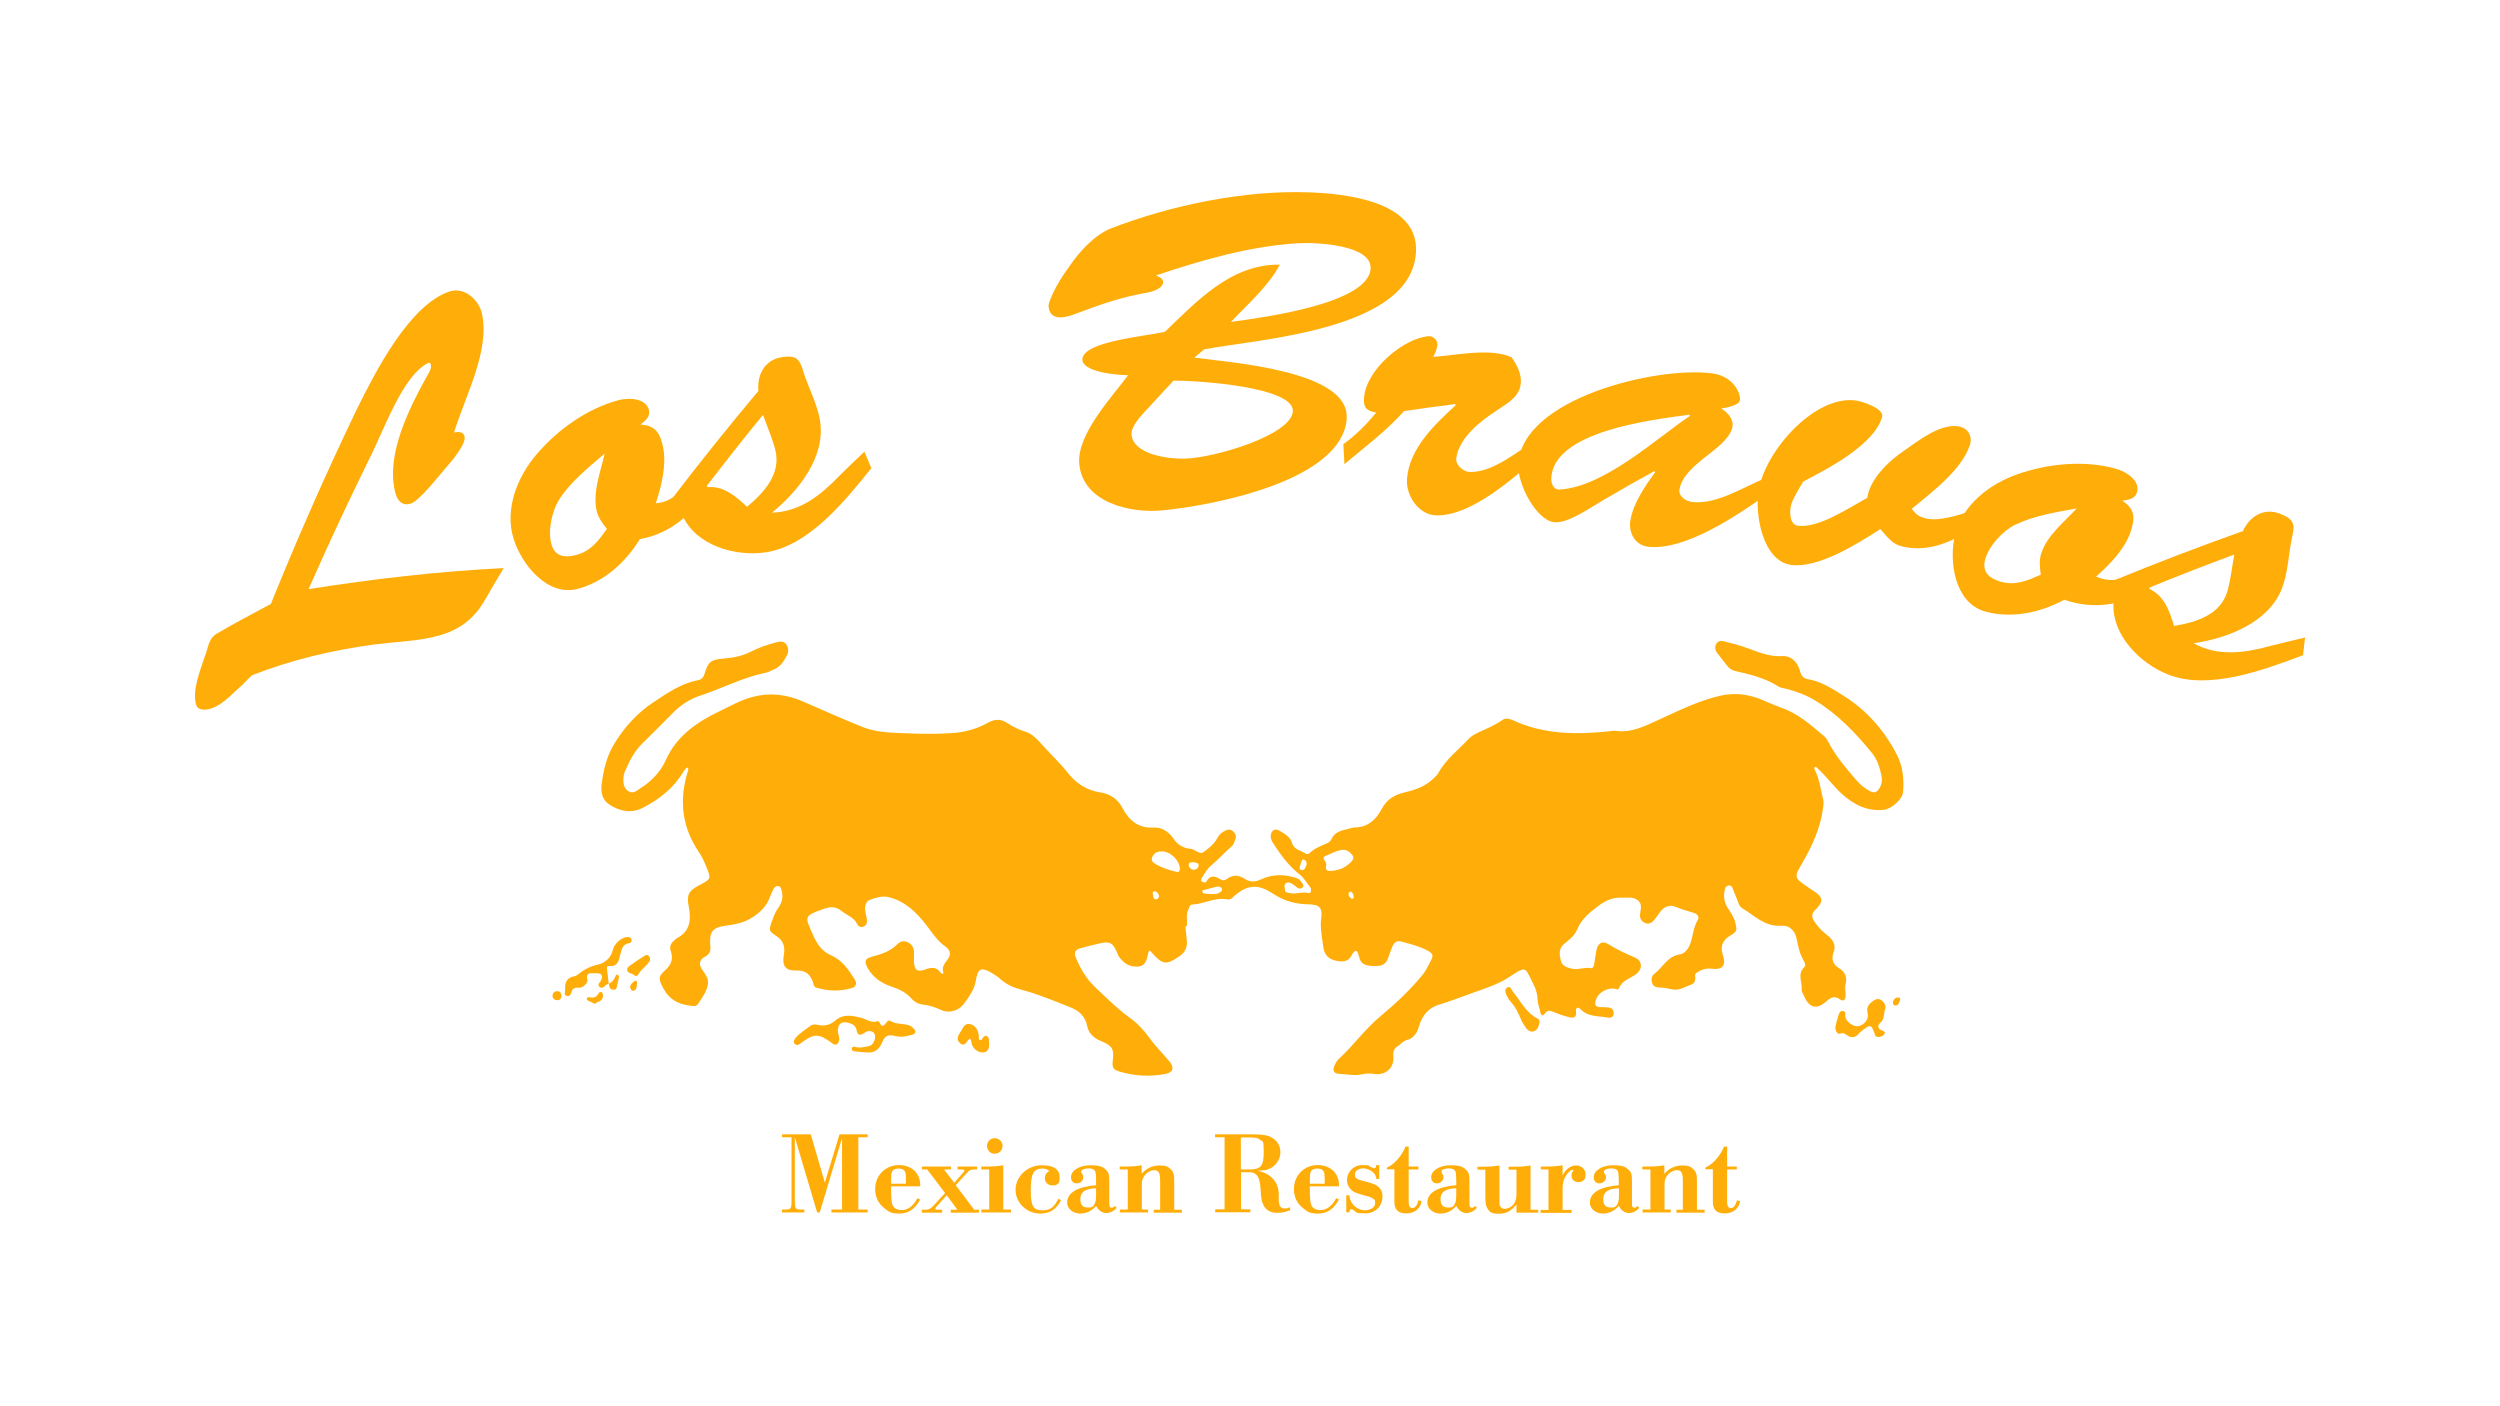 <svg viewBox="0 0 1366 768" xmlns="http://www.w3.org/2000/svg"><g fill="#ffad08"><path d="m647.7 506.3c.2 1.9.4 4.4.7 6.9.6 4-.6 7-4.1 9.4-7.1 4.8-9 4.6-14.9-2-.8-.9-1.3-2.2-2 .2-.8 3.1-1.1 6.8-5.4 7.3-4.8.5-8.2-1.9-10.8-5.7-.4-.6-.6-1.4-.9-2.1-2.3-5.2-3.9-6.1-9.5-4.8-3.6.8-7.2 1.7-10.7 2.7-2.5.7-3.4 2.2-2.3 4.9 2.4 6 5.6 11.5 10.3 16 6.3 6 12.5 12.2 19.6 17.3 4.2 3 7.7 7 10.8 11.3 3.2 4.4 7.1 8.2 10.6 12.4 2.7 3.3 1.8 5.9-2.3 6.7-8.3 1.6-16.6 1.2-24.8-1.2-3.7-1.1-4.4-2.1-4-5.8.8-6.6 0-8.3-6.5-11-3.9-1.6-6.7-4.2-7.5-8.3-1.1-5.4-4.6-8.4-9.4-10.2-8.8-3.5-17.6-7.2-26.8-9.6-4.1-1.1-7.6-2.7-10.8-5.4-1-.9-2.1-1.8-3.2-2.5-8.3-5.4-9.5-3.5-10.7 3.5-.8 4.5-3.6 8.2-6.1 11.8-2.9 4.1-8.2 5.8-12.7 3.8-3.2-1.5-6.4-2.6-10-3-2.3-.2-4.5-1.3-6.1-3.1-3-3.5-7-5.4-11.3-6.8-5.3-1.8-9.7-4.8-12.6-9.7-2.3-3.9-1.9-5.6 2.6-6.7 5.2-1.3 9.8-3 13.7-6.9 3.2-3.2 8.5-.4 8.8 4.1.1 1.9-.1 3.9 0 5.8.1 4.3 1.8 5.7 5.9 4.2 3.5-1.3 6.3-1.7 8.7 1.7.6.8 1.8.8 1.4-.3-1-3.2 1.1-5 2.6-7.3 1.7-2.5 1.3-4.7-1.3-6.6-4.6-3.2-7.3-7.6-10.6-11.9-5.1-6.6-11.3-12.8-20.1-15.1-3.6-1-7 .1-10.3 1.2-2.7.9-3.3 3.6-2.9 6.4.2 1.7.8 3.4.9 5.1.1 1.4-.4 2.7-1.9 3.3-1.6.7-2.9-.2-3.4-1.4-1.9-3.8-5.9-4.9-8.8-7.3-2.6-2.1-5.5-2.3-8.8-1.2-12.1 4.1-11 4.4-6.6 14.4 2.1 4.8 4.8 9 9.7 11.1 6.3 2.7 9.8 8 13.2 13.4 1.4 2.2.4 4-1.7 4.6-6.5 1.9-13 1.7-19.5-.3-1.3-.4-1.3-1.8-1.7-2.9-1.5-4.2-3.9-6.6-9-6.4-6 .2-8-2.4-6.9-8.6.8-4.6-.3-7.8-4.3-10.4s-3.9-3-2.3-7.7c.9-2.6 1.8-5.1 3.4-7.3 2.1-2.9 3.1-6.2 1.9-9.9-.3-.9-.4-2-1.6-2.2-1.4-.3-2.2.6-2.8 1.6-.7 1.4-1.4 2.8-1.9 4.3-1.7 4.7-4.7 7.9-9 10.8-5.2 3.5-10.7 4.3-16.3 5.1s-7.6 3.1-7.4 8.9c0 1 .2 1.9.2 2.9 0 2-.5 3.6-2.6 4.7-3.5 1.8-4.1 4.3-1.8 7.5 1.7 2.5 3.5 4.9 3 7.9-.7 4.1-3.3 7.4-5.5 10.8-.5.8-1.5 1.1-2.6 1-3.9-.4-7.8-1.2-11-3.5-2.8-2-4.9-5-6.3-8.2-1.7-3.7-1.2-4.9 2.2-8 3-2.7 4.4-6 3-9.9-1.1-3 0-4.8 2.2-6.6.3-.2.6-.6.9-.8 7.5-3.8 8-10.2 6.6-17.4-1.2-6.4-.1-8.5 5.7-11.6 6.6-3.4 6.7-3.4 3.8-10.4-1.1-2.7-2.3-5.4-4-7.8-9.1-13.5-10.8-27.9-6.2-43.3.2-.6.4-1.1.5-1.7 0-.3-.1-.7-.2-1.1-.3.1-.8.1-1 .3-.6.7-1.3 1.5-1.7 2.3-5.3 8.8-13.1 14.8-22 19.4-6.3 3.2-12.6 1.9-18.3-1.8-3.8-2.5-4.7-6.7-4.2-10.9 1-7.9 2.8-15.7 7.1-22.6 5.5-8.9 12.5-16.6 21.1-22.3 7.5-5 15.1-10.3 24.3-12.1 2.2-.4 3.2-1.6 3.8-3.7 2.1-6.7 3.5-7.6 10.8-8.2 5-.4 10-1.4 14.6-3.8 4.4-2.2 8.9-3.8 13.7-5 1.9-.5 3.9-.9 5.4.9 1.4 1.9 1.5 4.1.5 6.1-1.7 3.3-3.6 6.5-7.4 7.9-1.4.6-2.8 1.4-4.3 1.7-12.5 2.6-23.7 8.5-35.7 12.5-5.6 1.8-10.5 5-14.7 9.2-5.6 5.7-11.2 11.3-16.9 16.9-4.4 4.3-7.1 9.6-9.5 15.2-.6 1.5-.9 3-.9 4.5 0 2.6.4 5.1 2.9 6.5 2.6 1.5 4.4-.4 6.3-1.6 6.1-3.8 11.2-9.2 13.9-15.3 6.1-13.7 17.4-21.1 29.9-27.1 5.7-2.7 11.3-6 17.6-7.6 9.4-2.5 18.5-1.4 27.3 2.4 10.9 4.7 21.7 9.6 32.7 14 6.9 2.8 14.4 3.1 21.8 3.4 8.9.4 17.9.6 26.8 0 6.9-.4 13.8-2.2 20-5.7 3.9-2.2 7.2-2.1 10.8.3 2.9 1.9 6 3.5 9.4 4.5 3.5 1 6 3.5 8.4 6.1 5 5.7 10.6 10.8 15.3 16.8 4.5 5.6 10.3 9.3 17.6 10.4 5.5.8 9.6 3.8 12.2 8.8 3.5 6.6 8.6 10.8 16.7 10.4 4.9-.3 8.6 2.5 11.2 6.3 2 3 4.7 4.5 8 5.2h.6c2.8 0 5.3 3.6 7.6 1.9 2.8-2.1 5.9-4.4 7.6-7.8.9-1.8 2.4-3 4.2-3.9 1.5-.8 3-.9 4.3.3 1.2 1.1 2 2.5 1.4 4.1-.5 1.4-1 3.2-2.1 4.1-3.9 3.4-7.4 7.3-11.3 10.6-2.4 2-3.5 4.4-5.1 6.8-.4.6-.6 1.5.3 2 .7.4 1.8.6 2.2 0 2.3-4.2 5.1-3 8.2-1.1 1 .6 2.3.2 3.3-.6 3.3-2.4 6.4-1.9 9.7.2 2.7 1.7 5.3 1.8 8.7.2 6.2-2.9 13-3 19.7-.6 1.2.4 1.9 1.3 2.5 2.2s1.6 1.9.3 3c-.8.6-1.8.6-2.7-.1s-1.8-1.5-2.8-2.1-2.3-1.1-3.3-.4c-1.3.9-.7 2.5-.6 3.8 0 1.4 1.5 1.4 2.7 1.7 3.4.8 6.7-1 10.3 0 1.3.4 1.6-2.1.8-3.2-2-2.4-3.4-5.2-5.9-7.1-6-4.7-10.4-10.8-14.5-17.2-.8-1.2-1.2-2.4-1.2-3.8.2-2.9 2.3-4.3 4.8-2.8 2.8 1.7 5.9 3.3 6.9 6.8 1.2 3.8 5 4 7.6 5.8.6.4 1.6 0 2.1-.5 2.6-2.5 5.9-3.7 9.1-5.1 1-.4 2.2-1.3 2.6-2.2 1.7-4 5.2-4.9 8.9-5.7 1.3-.3 2.7-.9 4-.9 7.2 0 11.7-4.5 14.6-10 3-5.7 7.5-8 13.2-9.3 5.9-1.4 11.5-3.5 15.8-8.1.7-.7 1.5-1.3 1.9-2.2 4.1-7.5 10.9-12.6 16.6-18.7 1.6-1.7 3.7-2.8 5.8-3.8 4.2-1.9 8.6-3.7 12.4-6.4 1.8-1.3 3.6-1.1 5.5-.3 17.6 8.3 36.1 8.2 54.8 6.1.8 0 1.6-.2 2.3 0 8.2 1 15-2.4 22.2-5.7 11.3-5.1 22.4-10.8 34.7-13.6 7.7-1.7 15.1-.8 22.2 2.1 3.6 1.5 7.1 3.1 10.8 4.4 9.2 3.2 16.4 9.5 23.6 15.7 1 .9 1.8 2.1 2.4 3.3 4.1 7.8 9.8 14.5 15.5 21 1.9 2.2 4.2 4.1 6.8 5.5 2.8 1.5 4.1 1 5.7-1.7 1.2-2.2 1.4-4.5.9-6.8-1-4.4-2.3-8.7-5.2-12.2-9-11-18.8-21.3-31.1-28.7-4.8-2.9-10.1-4.9-15.6-6.3-1.5-.4-3.2-.5-4.4-1.3-7.2-4.6-15.3-6.6-23.4-8.4-1.7-.4-3.3-1.2-4.4-2.7-1.9-2.4-3.9-4.9-5.7-7.3-1.1-1.5-1.4-3.2-.4-4.9.9-1.6 2.6-1.8 4.1-1.4 4.3 1.1 8.7 2.2 12.8 3.7 6.2 2.3 12.1 4.8 19.1 4.4 4.9-.3 8.3 3.2 9.6 7.9.7 2.5 1.7 4.3 4.4 4.7 7.3 1.2 13.3 5.2 19.4 9 12.8 8 22.4 19 29.3 32.4 3.3 6.5 3.9 13.4 3.3 20.4-.4 4-6.4 9.1-10.5 9.6-9 .9-16.2-2.7-22.7-8.5-4.8-4.3-8.5-9.6-13.2-13.9-.5-.5-1.1-1.4-1.8-.9s0 1.4.3 2.1c2.4 5 2.9 10.5 4.3 15.7.4 1.6 0 3-.1 4.6-1.5 11-6 20.8-11.5 30.2-4.4 7.5-4.3 7.8 3 12.8.6.4 1.3.9 1.9 1.3 7.4 4.4 6.9 6.9 2.1 11.5-2.5 2.4-1.2 4.8.2 6.8 1.7 2.4 3.7 4.5 6 6.3 3.5 2.7 5.8 5.5 3.9 10.4-1.2 3.2 0 6.3 3.1 8.1 3.6 2.1 4.5 5.2 3.6 8.9-.6 2.2.2 4.3 0 6.4-.3 2.5-1.3 3-3.3 1.6-2.2-1.6-4.5-1.2-6.8.9-5.3 5-9.7 4.2-12.5-2.4-.5-1.2-1.5-2.6-1.4-3.8.4-4-2.5-8.4 1.4-12.1 1.1-1 .3-2.6-.4-3.8-2.1-3.6-2.9-7.6-3.7-11.6-.9-4.5-3.8-7.6-8.4-7.3-9 .7-14.6-5.5-21.3-9.5-1.6-.9-2.1-2.8-2.7-4.4-.9-2.2-1.7-4.3-2.6-6.5-.4-1-.9-1.7-2.1-1.6-1 .2-1.9.8-2.1 1.8-.8 3.3-.7 6.4 1 9.6 1.6 2.8 3.8 5.4 4.6 8.7 1.1 4.7 1.1 5-3 7.5-4 2.4-5.3 6-3.7 10.6 1.8 5.5-.2 8.1-6.2 7.3-2.7-.3-5 .3-7.2 1.6-.8.5-1.9 1-1.8 2.1.2 2.1.2 4.1-2 4.9-3.4 1.2-6.6 3.5-10.5 2.7-2.3-.5-4.5-1-6.9-1-1.9 0-3.5-.6-4.1-2.6-.6-1.8-.3-3.7 1.1-4.8 4.7-3.5 7.2-9.7 14-10.7 3-.5 5-3.4 6-6.6 1.3-4 1.5-8.4 3.8-12.1 1.1-1.8-.1-3.3-2.1-4-3.1-1-6.4-1.8-9.4-3.1-3.9-1.7-6.8-.4-9.1 2.7-1.1 1.4-2 2.9-3.1 4.2-1.3 1.6-3 2.6-5.1 1.7-2-.8-2.9-2.7-2.7-4.7.2-2.7 1.5-5.4-1.1-7.6-2.5-2.1-5.5-1.4-8.4-1.5-4.9-.3-9.1 1.3-13 4.3-4.8 3.6-9.5 7.2-11.9 13.2-1.3 3.2-4.3 5.5-7 7.7-3.3 2.6-2.6 5.9-1.9 9 .6 3.1 3.2 3.9 6.1 4.6 3.5.8 6.8-1 10.3-.3 1 .2 1.6-.9 1.8-1.9.4-2.5.8-5 1.2-7.5.7-4.1 3.1-5.8 6.4-3.8 4.7 2.9 9.5 5.2 14.5 7.3 4.4 1.8 4.6 6.4.7 9.3-3.2 2.3-7.5 3.2-9.2 7.6-.5 1.2-2.1.1-3.2.1-4.7 0-8.7 3-9.6 6.8-.6 2.3.2 3.3 2.5 3.4 1.6 0 3.1 0 4.7.2 1.8.3 2.8 1.4 2.7 3.2 0 2.1-1.7 2.7-3.3 2.3-5-1-10.6-.2-14.7-4.5-1.6-1.7-2.9-.9-2.6 1.5.4 3.1-1.6 3.3-3.6 2.8-2.8-.6-5.6-1.6-8.3-2.7-1.9-.8-3.4-1.6-5 .6-1 1.4-2.2 1.6-2.6-.7s-1.4-4.5-1.5-6.8c0-5.3-2.9-9.6-5.1-14.1-1.4-2.8-2.6-2.9-5.6-1.3-1.2.7-2.3 1.4-3.5 2.2-6.2 4.4-13.3 6.7-20.4 9.2-6.6 2.3-13 4.9-19.7 6.9-5.2 1.6-8.7 5.8-10.3 11.1-1.1 4-2.8 7.1-7.2 8.2-1.7.5-3.1 2.2-4.7 3.3-2 1.3-2.5 2.9-2.3 5.4.6 6.3-4.1 10.6-10.3 9.7-2.2-.3-4.2-.4-6.3.1-4.4 1.1-8.9 0-13.3-.2-2.7-.1-3.4-2-2.2-4.6.6-1.2 1.2-2.5 2.2-3.4 8-7.3 14.3-16.3 22.7-23.3 8.3-6.9 16.3-14.3 23.2-22.8 1.9-2.3 3-5 4.4-7.5 1.6-2.8 1.4-4-1.5-5.6-4.6-2.5-9.8-3.8-14.8-5.1-2.5-.7-4 1.1-4.8 3.2-.9 2.2-1.6 4.4-2.4 6.5-1.6 3.9-5 3.8-8.4 3.7-3.2-.2-6.3-.8-7.1-4.7-.2-.8-.5-1.5-.7-2.2-.5-1.6-1.3-1.8-2.4-.5-.3.3-.6.6-.7.9-2.1 4.6-5.6 4.5-9.8 3.4-4.3-1.2-5.7-4-6.2-8.1-.6-5-1.7-9.8-1-14.9.8-5.9-1.1-7.5-7.2-7.6-6.9-.1-13.1-1.8-19.1-5.8-7.4-4.9-13.8-5.8-22.1 2.1-.9.9-1.9 1.3-3.1 1-6.6-1.3-12.4 2.6-18.8 2.8-1.6 0-1.8 1.8-2.4 3-1.3 2.6-.4 5.4-.7 8.7zm80-30.5c4-.2 7.5-1.8 10.3-4.6 2.1-2.1 1.9-3.3-.3-5.3-1.6-1.5-3.3-1.8-5.3-1.4-2.9.6-5.4 2.1-8.1 3.2-1.2.4-1.5 1.2-.7 2.2s1.3 2 1 3.2c-.6 2.8 1.1 2.8 3 2.8zm-92.8-10.6c-1.8 0-3.5.4-4.6 1.9-1.2 1.6-1.5 3.3.3 4.5 3.7 2.4 8 3.8 12.3 4.8 1.1.3 1.8-.4 1.8-1.6-.1-4.7-5.3-9.7-9.8-9.6zm26.5 23.3c1.7 0 3.3.2 4.7-.6.8-.5 1.8-1.1 1.6-2.1s-1.4-1.5-2.3-1.4c-2.2.4-4.4 1.1-6.7 1.7-.7.2-1.7 0-1.8 1 0 .9.9 1.1 1.7 1.2.9.1 1.9.1 2.7.2zm-8.8-17.4c-1.2.2-3-.5-3.1 1.5 0 1.4 1.2 2.5 2.6 2.6 1.5.1 2.6-.8 2.8-2.2.2-1.5-1.3-1.6-2.4-1.8zm57.5 2.8c0 .7.2 1.3.8 1.4 1.5.5 2.1-.6 2.6-1.7.8-1.6.6-3.3-1.1-3.9-1-.4-1.3 1.1-1.6 2-.2.7-.5 1.5-.7 2.2zm-76.8 15.6c-.3-1.3-1.1-2.4-2.5-2.5-.9 0-1.1.9-.9 1.7.4 1.1 0 3 2.1 2.6.8-.1 1.2-.9 1.3-1.8zm104.8-2.3c-.7 0-1.1.4-1.2 1-.3 1.3.6 2.1 1.5 2.7.5.4 1.1.2 1.2-.5.1-1.4-.3-2.5-1.5-3.3z"/><path d="m447.5 560.1c3.3.7 6.4-.3 8.7-2.3 4.5-4 9.3-2.9 14.3-1.7 2.9.7 5.5 3.1 8.9 1.9.6-.2 1.1.3 1.3.9 1 2.3 2.1 1.9 3.3.2.6-.8 1.5-1.9 2.3-1.4 3.3 2.2 7.1 1.4 10.6 2.6.7.2 1.3.8 1.9 1.3 1.9 1.5 1.8 3.2-.4 3.8-2.8.7-5.5 1.5-8.6.8-4.7-1.1-6.1-.6-7.9 3.6-1.9 4.4-4.8 5.7-9.1 5.2-2.1-.2-4.2-.3-6.4-.6-.4 0-1-.8-1-1.2 0-1 .8-1.5 1.5-1.3 2.5.9 4.9.3 7.4-.2 2.4-.5 3.1-2 3.7-3.9.8-3-1.1-5-4.1-4.3-.5.1-1.1.5-1.5.8-2.3 1.6-3.8 1.7-4.4-1.6-.5-2.7-3-3.5-5.2-4-3.2-.7-5.1 1.2-5 4.5 0 1.7 1 3.3.7 5.2-.6 2.5-1.9 3.1-4 1.5-7.1-5.3-9.7-5.3-16.8 0-1.1.8-2.3 1.8-3.5.4s0-2.5.8-3.5c2.2-2.5 5.1-4.2 7.7-6.2 1.5-1.2 3.3-.8 5.1-.4z"/><path d="m332.7 537.5c-.5.2-1.1.3-1.6.7-1 .8-2 2.3-3.4 1.1-1.6-1.3 0-2.3.6-3.4 1.4-3 .5-4.3-3-4.1-2 .1-5.5-1.1-4.3 3.7.3 1.2-2.1 4.4-4.7 4.2-2.4-.2-3.5.4-4.1 2.6-.3 1.1-1.1 2.3-2.5 1.9-1.9-.6-.8-2.1-.9-3.4-.3-4 .9-6.7 5.2-7.4.7-.1 1.4-.6 2-1.1 3-2.5 6.7-4.4 10.6-5.2 4.2-.9 7.5-4.2 8.3-8.2.6-3.2 5-7 8-6.9 1 0 2 .3 2.2 1.5.2.8-.4 1.8-1.1 1.8-4.4.6-4.5 4.3-5.3 7.3-.8 3.1-1.7 5.6-5.6 5.2-1.4-.2-1.6.6-1.4 1.8.3 2.7.6 5.3.9 8z"/><path d="m1030.1 551.1c-1 2.6-.2 5.6-2.6 7.7-1.7 1.5-1.7 3 .5 4.1.8.4 2.1.5 1.8 1.8-.2 1-1.3 1.3-2.2 1.7-1.2.4-2.3.4-3.1-.8-.2-.3-.2-.8-.3-1.1-.7-1.3-1.1-3.5-2.1-3.7-1.6-.4-3 1.3-4.5 2.2-1 .6-1.7 1.6-2.5 2.4-1.4 1.3-3.1 1.7-4.8.9-1.6-.8-2.5-2.3-4.9-1.5-1.4.5-2.8-1.8-2.5-3.8.3-1.7.8-3.4 1.3-5.1.5-1.4.7-3.5 2.5-3.5 2.3 0 1.3 2.3 1.7 3.6.7 2.6 4.6 5.2 7.1 4.7 3.2-.7 5.8-3.9 5-7-.7-2.7.1-4.5 2.1-6.1 1.6-1.3 3.2-2.4 5.2-1.2 1.8 1.1 2.6 2.8 2.4 4.8z"/><path d="m534.9 566.3c-.2.8-.3 1.7.6 2 1 .3 1.1-.8 1.6-1.3 1.5-1.7 2.6-1.3 3.2.7v.6c.6 3.6-.2 6.1-2.1 6.6-3 .8-6.6-1.5-7.3-4.8-.4-2-.4-3.9-2.5-1-.9 1.2-1.9 2.3-3.3 1.3-1.5-1-2.3-2.6-1.5-4.5.4-.9 1-1.7 1.5-2.5 1.2-1.9 1.9-4.5 5-3.8 2.8.6 4.7 3.4 4.7 6.8z"/><path d="m837.4 563.7c-1.4-.1-2.7-.7-3.5-1.9-1-1.4-2-2.9-2.7-4.5-1.5-3.6-3.1-7.1-5.8-10-.9-1-1.6-2.2-2.2-3.4-.7-1.4-1.2-3.4.3-4.3 1.9-1.1 2.3 1.2 3.2 2.3 4.2 5.1 7.1 11.5 13.5 14.7 1.4.7 1.1 2.4.6 3.7-.5 1.8-1.6 3.1-3.6 3.4z"/><path d="m355.2 523.7c.2 1.4-.7 2.2-1.5 3.1-1.5 1.8-3.4 3.1-4.6 5.2-.6 1-1.6 1.9-2.8.7-1.1-1.1-3.4-.8-3.6-2.6-.2-1.7 1.6-2.5 2.8-3.4 2.2-1.6 4.5-3.1 6.8-4.5 1.6-1 2.5 0 2.9 1.6z"/><path d="m325.1 548.5c-1.5-.7-2.7-1.2-3.9-1.8-.3-.1-.6-.6-.6-.9 0-.7.6-1 1.2-.9 2 .3 3.8.4 5-1.7.4-.7.9-1.5 1.8-1.1 1 .4.9 1.6.8 2.5-.2 2.8-3.1 2.4-4.2 3.9z"/><path d="m332.6 537.6c1.8-.9 3-2.3 3.7-4.2.2-.5.6-1.2 1.2-.8.4.2.8 1 .7 1.4-.2 1.3-.6 2.6-.9 3.9-.3 1.2-.2 3-2.1 2.9-2 0-2.4-1.7-2.5-3.3z"/><path d="m306.8 544.4c-.2 1.3-.9 2.2-2.3 2.1-1.5 0-2.7-1-2.6-2.5 0-1.5 1.2-2.5 2.7-2.4 1.7 0 2.1 1.4 2.2 2.8z"/><path d="m348 537.8c-.2 1.4 0 2.9-1.6 3.5-.9.3-1.5-.2-1.8-.9-.7-1.5 0-2.6 1.1-3.5.6-.5 1.2-1.3 1.9-.9.9.4.3 1.3.4 1.9z"/><path d="m1038.2 546.5c-.7 1.2-.7 3.1-2.8 2.9-.8 0-1.2-1-1.1-1.8.3-1.8 1.5-2.6 3.2-2.6.6 0 .8.7.7 1.4z"/><path d="m133.2 373.6c-5.1 4.1-10.3 10.5-16.7 13.1-3.3 1.4-8.3 2-9.4-1.8-2.3-8.3 2.8-19.8 5.7-28.8 1.1-3.6 1.7-7.1 5-9.5 9.9-5.9 20-11.1 30.2-16.6 14.5-36 30.2-71.5 47-106.5 10.4-20.9 28.7-56.8 50.5-64.2 8.6-2.9 16.3 5.1 17.8 11.9 4.6 20.4-9.2 45.3-15.2 65.1 2.2-.4 4.9-.6 5.7 2 1.2 4.3-7.7 14.5-10.7 17.9-3.6 4.1-13.9 17.5-18.8 19-4.6 1.4-7.1-1.8-8.1-5.3-6.1-21.4 8.1-48.3 18.5-66.9 1.5-2.8.7-5.4-.7-4.7-14 6.8-24.2 36.8-32.4 52.8-11.5 23.4-22.5 46.9-33 70.8 35.4-5.6 70.8-9.7 106.6-11.5-3.9 6.5-5.8 9.8-9.6 16.3-13.1 24.2-35.6 22.3-60.9 25.4-23.3 3.2-45.2 8.3-67.1 16.9-1.8 1.7-2.6 2.6-4.4 4.4z"/><path d="m386.6 266.4c-7.8 14.7-20.5 25.2-37 28.2-7.8 12.8-19.8 23.5-34.1 27.2-16.5 4.2-30.6-13.5-34.9-27.5-5-16.2 2.1-33.9 12.8-46.3 11.4-13.3 27.6-24.9 44.8-29.4 5.8-1.5 15-.9 16.4 5.6.8 3.6-2.1 5.7-4.7 7.8 8.3.3 10.9 5 12.4 12.3 2 9.7-.9 21.5-4 30.7 11.1-.8 17.3-10.6 23.8-18.3 1.8 3.9 2.7 5.8 4.6 9.7zm-80.6 5.9c-4.4 6.4-6.7 17.3-4.8 24.7 1.8 7 7.1 7.9 13.4 6.3 8.3-2.1 12.4-7.9 17-14.3-2.7-3.4-4.9-6.4-5.7-10.4-2-10.3 2.2-20.5 4.5-30.8-8.7 7.5-18.1 15-24.4 24.4z"/><path d="m472.3 246.8c1.5 3.6 2.3 5.4 3.8 9-14.3 17.8-34.2 42.6-57.8 46-16.1 2.4-37.9-3.5-45.3-20-1.2 1.8-2.6 3.8-4.9 4.3-2.5.5-4.8-1.5-5.3-3.7-.7-3.1 2.7-7.4 4.3-9.8 15.3-20 31.1-39.7 47.3-59-.8-8.1 2.9-16.8 12.6-18.4 8-1.3 9.9.9 11.8 7.4 2.7 9 7.9 18.1 9.3 27.6 3 19.6-11.8 38.1-26.3 49.9 15.2-.4 26.5-9.4 36.6-19.9 5.5-5.4 8.3-8.1 13.9-13.4zm-86.7 19.5c9.6-1.4 16.6 5.1 22.6 10.6 10.2-8.5 18.4-18.4 15.5-30.8-1.1-4.7-3.8-11.4-6.8-19.4-10.7 13-21.1 26.3-31.4 39.7z"/><path d="m735.9 228.2c-1.8 34.6-73.6 48.1-101.1 50.7-17.4 1.6-43.2-4.3-45.1-25.5-1.4-16.2 18.2-36.8 26.7-48.4-8-.1-24.9-2.1-25-8.5 0-9.8 32.8-12.5 45.1-15.2 17.6-16.9 36.3-37.1 62.8-36.7-6.3 11.9-17.6 21.6-26.7 31.3 16.2-2.3 76.1-9.8 76.3-29.6.1-12.4-29.2-14-39.7-13.4-26.4 1.6-52.5 9.2-77.6 17.6 1.7.7 3.9 1.6 3.9 3.6 0 3.7-6.2 5.4-9.7 6-13 2.2-25.2 6.5-37.4 11.1-2.4.9-5.3 2-8.3 2.2-4.6.3-6.9-2-7.2-6.2-.1-1.7 3.4-10.9 11.3-21.5 5.3-7.9 13.4-16.9 22.3-20.7 33.5-13 73.6-21.2 108.8-19.9 19 .7 59.9 4.5 58.4 32.6-2.3 42.8-85.3 47.4-115.8 53.2-2.1 1.8-3.2 2.7-5.3 4.5 18.9 2.6 84.6 7 83.2 32.9zm-109-4.8c-3.3 3.6-9.3 9.8-8.6 14.4 1.4 10.6 19.8 13 29.1 12.8 15.8-.3 59-13 59-26.2 0-12.8-50.3-16.5-65.2-16.4-5.8 6.2-8.7 9.3-14.3 15.5z"/><path d="m767.3 224.5c-10 11.2-21.3 19.5-32.7 29.1-.2-4.4-.4-6.6-.6-10.9 6.9-4.9 12.7-10.9 18-17.3-5.5-.8-7.1-3-6.7-8 1.1-15.7 22.1-32.9 35.5-33.7 2.4-.1 4.7 2.3 4.6 4.5-.2 2.5-1.1 4.6-2.3 6.8 12.5-.8 30.9-5.1 42.8.2 3.6 5.1 5.3 9.5 5.1 13.7-.3 7.2-6.2 10.8-12.6 15-9.5 6.1-21.1 15.2-22.7 26.4-.5 3.7 3.8 7.5 7.4 7.6 13.2.2 26.3-11.6 38-18.7.3 3.7.5 5.6.8 9.3-15.2 12.8-37.8 33.5-57.1 33.1-9.6-.2-16.8-10.8-16-20.2 1.4-16.4 14.8-29.2 26.7-40.1-.2-.2-.3-.3-.5-.5-11.1 1.4-16.7 2.2-27.7 3.8z"/><path d="m877.8 272.2c-8.7 5-21.2 14.2-28.9 13.1-9.4-1.3-19.8-20.5-19.3-31.5 1.6-35.9 75.2-53.8 105.9-49.8 12.2 1.6 15.8 11.7 15.2 14.7-.5 2.9-7.8 4.2-10.3 4.5 4.7 2.8 7.4 7 5.9 11.3-4 11.5-25.6 18.6-28.6 32.6-.8 3.9 3.1 6.7 6.9 7.2 13.1 1.5 27.4-7.8 39.8-13 .1 3.8.2 5.6.3 9.4-16.5 11.6-44 30-63.7 28.1-7.8-.7-11.4-8-10.1-14.8 1.7-9.3 7.8-18.2 13.5-26-.2-.2-.3-.3-.4-.6-8.8 4.8-17.5 9.7-26.1 14.8zm-30.2-10.2c0 1.1.7 5.7 4.5 5.5 24.3-1.4 52.4-27.5 71.3-40.3-.2-.2-.3-.3-.4-.6-19.6 2.7-75.3 8.9-75.4 35.4z"/><path d="m1070.6 233.1c4.9.9 7.2 5.5 5.8 9.9-4.4 13.6-20.4 25.6-31.8 35 2.2 3.1 3.8 4.3 7.9 5.3 6.6 1.7 17.6-1.8 24.1-3.9-.4 4.2-.6 6.3-.9 10.5-10.8 7.2-23.6 11.9-36.7 8.6-5.3-1.3-8-5.5-11.6-9.4-13.5 8.7-34 21.4-48.6 19.6-15.4-1.9-20.4-27.5-17.7-41.6 4.1-21.6 30.7-51.1 52.7-48.3 3.4.4 16 4.4 14.6 9.1-4.5 15.1-29 27.9-43.1 35.2-2.1 3.6-6 9.6-6.8 13.5s-.4 10.3 4.1 10.7c11.5 1.1 26.6-9.2 37.7-15.3 1.4-10.3 11.8-20.1 19.6-25.4 8.4-5.8 20.2-15.4 30.6-13.6z"/><path d="m1174.4 321.9c-14.2 8.8-30.5 11.4-46.5 5.8-13.2 7.2-29 10.4-43.3 6.4-16.4-4.6-19.8-27-16.5-41.3 3.8-16.6 18.8-28.3 34.3-33.7 16.6-5.8 36.5-7.8 53.7-3 5.8 1.6 13.6 6.7 11.5 13.1-1.2 3.5-4.7 3.9-8 4.4 7.1 4.4 7 9.8 4.6 16.9-3.1 9.4-11.6 18.2-18.9 24.5 10.1 4.8 20.4-.5 29.9-3.8-.3 4.3-.5 6.4-.9 10.7zm-73.1-35.3c-7 3.4-14.5 11.6-16.6 19-1.9 6.9 2.2 10.4 8.4 12.2 8.2 2.4 14.7-.6 22-3.8-.6-4.3-1-8 .3-11.8 3.4-10 12.2-16.6 19.3-24.4-11.3 2.1-23.2 3.9-33.5 8.9z"/><path d="m1259.5 348.3c-.5 3.9-.7 5.8-1.1 9.7-21.6 8.1-51.6 19.4-73.9 10.5-15.2-6-31.4-22-29.6-40.2-2 .9-4.2 2-6.5 1.2-2.5-.8-3.4-3.7-2.7-5.8 1-3.1 6.1-5 8.7-6.3 23.5-9.6 47.1-18.7 71.1-27.2 3.4-7.5 11-13.1 20.3-9.5 7.7 3 8.2 5.8 6.7 12.4-2.1 9.2-2.2 19.6-5.7 28.6-7.3 18.5-29.6 27-48.2 29.8 13.5 7.4 27.9 5.3 42.1 1.4 7.6-1.9 11.4-2.8 19-4.6zm-86-26.9c9.1 3.6 12 12.8 14.4 20.6 13.1-2.1 25.4-6.5 29.1-18.8 1.4-4.6 2.4-11.8 3.8-20.2-15.9 5.9-31.7 12-47.4 18.5z"/><path d="m427.3 621.4v-1.6h15.7l7.7 26.4 8-26.4h15.4v1.6h-5.1v39.5h5.1v1.6h-19.8v-1.6h5.8v-39l-12.2 40.6h-1.4l-12.2-41.1v34.9c0 4.2.3 4.6 3.5 4.6h1.7v1.6h-12.2v-1.6h1.7c3.1 0 3.5-.5 3.5-4.6v-34.9h-5.1z"/><path d="m486.9 648.4v1.4c0 4.7.3 7.5.7 8.5.8 1.9 2.7 2.9 5 2.9 3.5 0 6.4-2.2 8.7-6.5l1.5.7c-2.8 5.2-6.5 7.7-11.3 7.7s-5.8-1-8.1-2.8c-3.4-2.6-5.2-6.1-5.2-10.6 0-7.5 5.6-13.1 13-13.1s11.6 4.9 11.6 10.8v.8h-15.9zm8.1-1.6v-1.8c0-3.1-.1-4.2-.6-5-.6-1-1.7-1.5-3.5-1.5s-3 .6-3.5 1.8c-.4.8-.5 1.9-.5 4.7v1.8z"/><path d="m506.7 639h-2.9v-1.6h15.8v1.6h-3.8l5.6 7.3 4.7-5.4c.8-1 .9-1 .9-1.3 0-.4-.4-.6-1.9-.6h-1.9v-1.6h10.7v1.6h-1.3c-2.2 0-2.9.3-4.3 1.9l-6.1 6.7 10.1 13.4h2.6v1.6h-15.4v-1.6h3.6l-5.8-7.9-4.9 5.4c-1 1.1-1.3 1.6-1.3 2s.3.5 1.1.5h2.6v1.6h-11.1v-1.6h1.9c2 0 2.9-.5 5-2.8l5.8-6.3-9.7-12.8z"/><path d="m540.5 639h-4.3v-1.6h2c5.2 0 7.2-.2 10-.7v24.2h4.2v1.6h-16.2v-1.6h4.3zm7.3-12.9c0 2.4-1.9 4.3-4.3 4.3s-4.2-1.9-4.2-4.3 1.9-4.2 4.2-4.2 4.3 1.9 4.3 4.2z"/><path d="m579.8 655.7c-2.4 4.9-6.1 7.4-11.3 7.4-7.5 0-13.6-5.8-13.6-13s6.4-13.4 14.3-13.4 9.8 3.1 9.8 6.9-1.9 4.1-4.1 4.1-4-1.7-4-3.8.9-3.1 2.4-4.1c-1.2-1-2-1.3-3.8-1.3-4.8 0-6.3 2.9-6.3 12.1s1.8 10.7 6.5 10.7 6.5-2.2 8.6-6.3l1.5.8z"/><path d="m610.2 659.9c-1.6 1.9-3.6 2.9-5.8 2.9s-4.2-1.4-5.5-3.9c-2.3 2.8-5.4 4.2-8.8 4.2s-7-2.4-7-6c0-5.4 5.6-8.7 15.8-9.5v-1.6c0-3.5-.2-5.5-.5-6.1-.6-1-1.8-1.5-3.6-1.5s-4 .6-4 1.7.1.5.4 1.1c.5.8.7 1.3.7 2.1 0 1.8-1.6 3.3-3.6 3.3s-3.1-1.5-3.1-3.4c0-3.6 4.6-6.5 10.5-6.5s7 1 8.8 2.7c1.3 1.3 1.6 2.2 1.6 6.3v11.6c0 2 .3 2.6 1.3 2.6s1.1-.3 1.7-1l1 1zm-11.3-10.6c-5.6 0-8.6 2-8.6 5.8s1.8 4.7 4.3 4.7 2.7-.7 3.5-2c.6-1.1.8-2.3.8-5.3z"/><path d="m616.1 639h-4.3v-1.6h2c5.1 0 7.2-.2 10-.7v4.7c2.4-2.9 5.8-4.6 9.7-4.6s4.7.7 6.1 2c1.5 1.3 2 2.8 2 6.3v15.9h4.2v1.6h-15.4v-1.6h3.5v-15.9c0-4.2-.8-5.7-3.2-5.7s-4.8 1.7-6 4c-.7 1.4-.8 2.1-.8 5.2v12.3h3.4v1.6h-15.4v-1.6h4.3v-21.9z"/><path d="m669 621.4h-5.1v-1.6h18.8c7.9 0 10.6.5 13.3 2.5 2.4 1.7 3.6 4.3 3.6 7.4s-1.9 6.7-5.1 8.5c-2 1.1-3.1 1.3-7.6 1.5 7.2 1.2 11.8 6.1 11.8 12.8v1.3 1.7c0 3.3 1 4.8 3.2 4.8s1.8-.3 3-.7v1.7c-2.5 1-4.7 1.4-7 1.4-3.7 0-6.3-1.5-7.6-4.4-1-2-1.2-3.4-1.5-8.1-.4-7.6-2.1-9.9-7.2-9.7h-3.5v20.3h5.1v1.6h-19.2v-1.6h5.1v-39.5zm13.7 17.6c6.2 0 7.8-1.9 7.8-9.4s-.6-5.5-1.8-6.7c-1.2-1.1-2.6-1.4-6-1.4h-4.7v17.5z"/><path d="m715.7 648.4v1.4c0 4.7.3 7.5.7 8.5.8 1.9 2.7 2.9 5 2.9 3.5 0 6.4-2.2 8.7-6.5l1.5.7c-2.8 5.2-6.5 7.7-11.3 7.7s-5.8-1-8.1-2.8c-3.4-2.6-5.2-6.1-5.2-10.6 0-7.5 5.6-13.1 13-13.1s11.6 4.9 11.6 10.8v.8h-15.9zm8.1-1.6v-1.8c0-3.1-.1-4.2-.6-5-.6-1-1.7-1.5-3.5-1.5s-3 .6-3.5 1.8c-.4.8-.5 1.9-.5 4.7v1.8z"/><path d="m753.7 644.2h-1.6c-.3-1.6-.6-2.3-1.5-3.3-1.5-1.5-3.6-2.5-5.8-2.5s-4.5 1.3-4.5 3.3 1.2 2.7 3.6 3.3c3.3.8 5.5 1.5 6.8 2 3.1 1.3 4.7 3.5 4.7 6.7 0 5.4-4 9.3-9.5 9.3s-4.5-.6-6.3-1.8c-.6-.4-.9-.5-1.3-.5-.6 0-1 .6-1 1.7h-1.7v-9.3h1.7c.2 2 .6 3.2 1.6 4.5 1.6 2.3 4.3 3.7 7.1 3.7s5.4-1.7 5.4-3.9-.6-2.1-1.7-2.8c-1-.6-1.3-.7-4.5-1.5-2.1-.6-4.1-1.2-5.1-1.7-2.4-1.2-4.1-3.8-4.1-6.6 0-4.5 3.6-8.2 8.3-8.2s3.1.3 5.2 1.3c.8.3 1.2.4 1.5.4.6 0 .8-.4 1-1.7h1.6v7.5z"/><path d="m757.8 639v-1c4.3-2 8-6.3 10.2-11.5h1.7v10.9h5.3v1.6h-5.3v17.8c0 2.2.7 3.3 2 3.3s2.6-1.1 3.3-4.2l1.8.3c-.4 1.9-.8 2.9-1.7 3.9-1.4 1.9-4 2.9-6.8 2.9-4.3 0-6.4-2-6.4-6.3v-17.8h-4.2z"/><path d="m807 659.9c-1.6 1.9-3.6 2.9-5.8 2.9s-4.2-1.4-5.5-3.9c-2.3 2.8-5.4 4.2-8.8 4.2s-7-2.4-7-6c0-5.4 5.6-8.7 15.8-9.5v-1.6c0-3.5-.2-5.5-.5-6.1-.6-1-1.8-1.5-3.6-1.5s-4 .6-4 1.7.1.5.4 1.1c.5.8.7 1.3.7 2.1 0 1.8-1.6 3.3-3.6 3.3s-3.1-1.5-3.1-3.4c0-3.6 4.6-6.5 10.5-6.5s7 1 8.8 2.7c1.3 1.3 1.6 2.2 1.6 6.3v11.6c0 2 .3 2.6 1.3 2.6s1.1-.3 1.7-1l1 1zm-11.3-10.6c-5.6 0-8.6 2-8.6 5.8s1.8 4.7 4.3 4.7 2.7-.7 3.5-2c.6-1.1.8-2.3.8-5.3z"/><path d="m828.6 658.1c-3 3.7-5.6 5.1-9.6 5.1s-4.7-.8-5.8-2.2c-1.2-1.5-1.6-3.1-1.6-6.9v-15h-4.3v-1.6h2c5.2 0 7.2-.2 10-.7v18.8c0 2.6 0 3.1.6 3.8.5.7 1.3 1.1 2.3 1.1 1.9 0 4.2-1.3 5.3-3.2.8-1.4 1.1-2.5 1.1-5.6v-12.6h-4.3v-1.6h2c5.2 0 7.2-.2 10-.7v24.2h4.2v1.6h-11.9v-4.4z"/><path d="m846.2 639h-4.3v-1.6h1.7c5.4 0 7.5-.2 10.2-.7v5.5c1.7-3.4 4.5-5.4 7.4-5.4s5.2 2.1 5.2 5-1.7 4.1-4 4.1-3.7-1.5-3.7-3.6.2-1.4.8-2.2c.1-.1.2-.3.2-.4 0-.3-.2-.5-.5-.5-.6 0-1.9.9-2.6 1.9-2 2.4-2.8 4.9-2.8 8.8v11.2h4.9v1.6h-16.9v-1.6h4.3v-21.9z"/><path d="m895.8 659.9c-1.6 1.9-3.6 2.9-5.8 2.9s-4.2-1.4-5.5-3.9c-2.3 2.8-5.4 4.2-8.8 4.2s-7-2.4-7-6c0-5.4 5.6-8.7 15.8-9.5v-1.6c0-3.5-.2-5.5-.5-6.1-.6-1-1.8-1.5-3.6-1.5s-4 .6-4 1.7.1.5.4 1.1c.5.8.7 1.3.7 2.1 0 1.8-1.6 3.3-3.6 3.3s-3.1-1.5-3.1-3.4c0-3.6 4.6-6.5 10.5-6.5s7 1 8.8 2.7c1.3 1.3 1.6 2.2 1.6 6.3v11.6c0 2 .3 2.6 1.3 2.6s1.1-.3 1.7-1l1 1zm-11.2-10.6c-5.6 0-8.6 2-8.6 5.8s1.8 4.7 4.3 4.7 2.7-.7 3.5-2c.6-1.1.8-2.3.8-5.3z"/><path d="m901.7 639h-4.3v-1.6h2c5.1 0 7.2-.2 10-.7v4.7c2.4-2.9 5.8-4.6 9.7-4.6s4.7.7 6.1 2c1.5 1.3 2 2.8 2 6.3v15.9h4.2v1.6h-15.4v-1.6h3.5v-15.9c0-4.2-.8-5.7-3.2-5.7s-4.8 1.7-6 4c-.7 1.4-.8 2.1-.8 5.2v12.3h3.4v1.6h-15.4v-1.6h4.3v-21.9z"/><path d="m931.8 639v-1c4.3-2 8-6.3 10.2-11.5h1.7v10.9h5.3v1.6h-5.3v17.8c0 2.2.7 3.3 2 3.3s2.6-1.1 3.3-4.2l1.8.3c-.4 1.9-.8 2.9-1.7 3.9-1.4 1.9-4 2.9-6.8 2.9-4.3 0-6.4-2-6.4-6.3v-17.8h-4.2z"/></g></svg>
